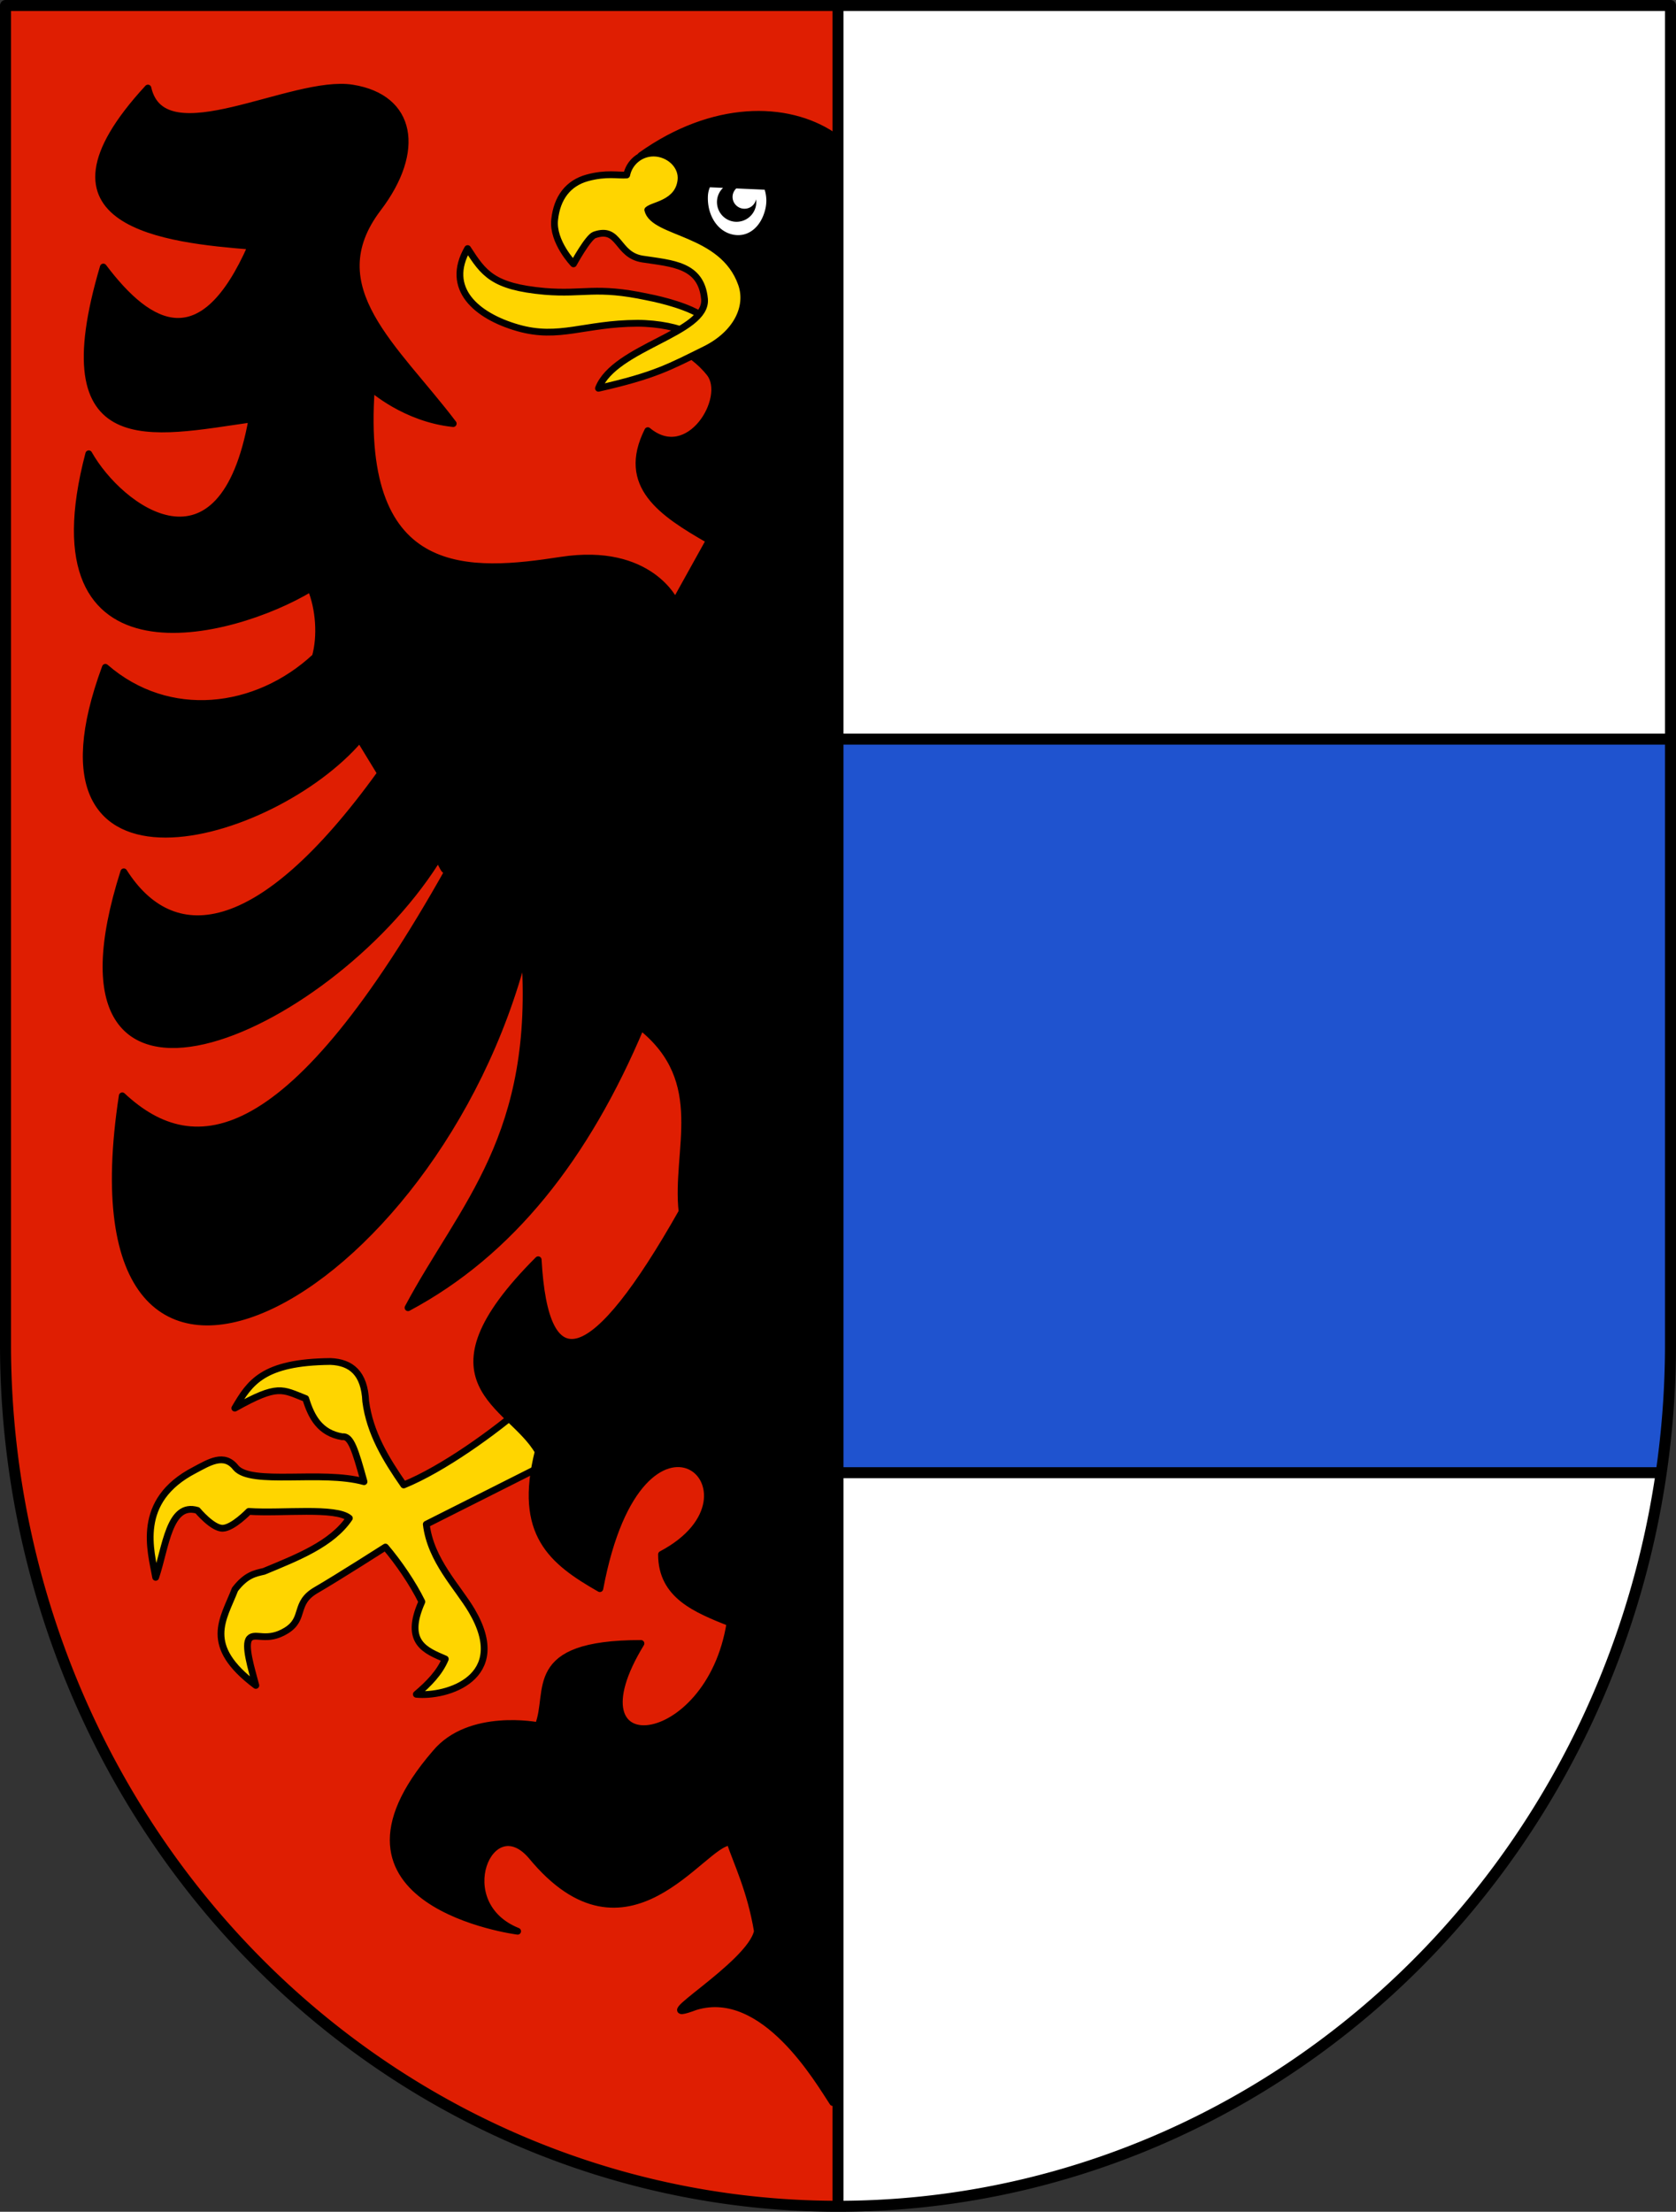 <svg xmlns="http://www.w3.org/2000/svg" width="457" height="603.002" viewBox="-2 -2 457 603.002"><rect x="-2" y="-2" width="457" height="603.002" fill="#333333" stroke="none"/><defs><clipPath id="a"><path d="M227 600a227 235 0 00227-235V0H0v365a227 235 0 00227 235z"/></clipPath><clipPath clipPathUnits="userSpaceOnUse" id="b"><path d="M227 600a227 235 0 00227-235V0H0v365a227 235 0 00227 235z" fill="none" stroke="#000" stroke-width="4"/></clipPath></defs><path clip-path="url(#a)" transform="translate(-.5 -.498)" fill="#fff" d="M0 0h454v600H0z"/><path clip-path="url(#b)" transform="translate(-.5 -.498)" fill="#1f53cf" stroke="#000" stroke-width="3" stroke-linejoin="round" d="M-57.006 200h568.012v200H-57.006z"/><path d="M-.5-.498v365a227 235 0 00227 235v-600H-.5z" fill="#df1e02"/><path d="M226.5 599.502a227 235 0 00227-235v-365H-.5v365a227 235 0 00227 235zm0-598.576v597.152" style="marker:none" color="#000" fill="none" stroke="#000" stroke-width="3" stroke-linejoin="round" overflow="visible"/><path d="M141.462 380.852c-8.562 7.473-22.687 17.65-33.382 21.992-4.843-6.98-9.233-14.16-10.356-22.77-.333-7.757-4.028-10.677-9.605-10.893-18.492.178-22.007 5.765-26.095 12.729 11.881-6.65 12.854-5.13 19.332-2.616 1.548 5.037 3.88 9.382 9.968 10.416 2.32-.371 3.525 3.504 5.937 12.245-11.587-3.211-30.828 1.106-34.968-3.825-3.18-4.068-7.25-1.448-11.25.667-16.227 8.41-11.87 22.068-10.594 29.24 2.757-8.17 3.659-20.58 11.392-18.261 0 0 4.141 4.976 6.91 4.876 2.77-.1 7.082-4.594 7.082-4.594 9.143.616 23.76-1.25 27.425 1.85-4.8 7.086-14.169 10.693-23.289 14.489-2.429.572-4.818.938-7.893 4.918-3.206 8.291-8.877 15.232 5.682 26.183-1.15-4.402-3.283-11.097-1.734-12.814 1.55-1.716 4.746 1.127 10.04-2.147 5.295-3.274 1.952-7.44 8.081-11 6.13-3.56 18.95-11.761 18.95-11.761 3.592 4.228 7.454 9.863 9.935 14.912-5.01 11.2 1.183 13.337 6.39 15.606-1.545 3.738-4.534 6.773-7.898 9.625 8.268.811 25.888-4.505 15.104-22.792-3.804-6.452-11.217-13.695-12.389-23.565l35.586-17.918-4.346-18.33z" style="marker:none" color="#000" fill="#ffd500" stroke="#000" stroke-width="1.85" stroke-linejoin="round" overflow="visible"/><path style="marker:none" d="M38.336 22.008C3.936 59.37 43.8 63.28 66.486 65.117c-13.227 30.113-27.522 22.64-40.312 5.68-15.607 52.732 13.166 45.299 40.532 41.407-8.086 45.253-35.984 24.608-44.5 9.514-16.856 64.086 38.937 49.735 60.533 36.658 2.307 5.605 2.81 13.077 1.245 18.681-16.058 14.944-40.058 17.822-57.253 2.878-24.804 67.25 45.509 47.56 69.355 19.539l5.697 9.34c-33.625 46.701-57.094 47.233-70.025 26.876-25.291 79.608 55.08 44.11 84.97-2.591 1.868-1.868 1.868 3.736 3.736 1.868-42.965 76.59-69.279 80.344-89.128 61.793-17.04 111.279 85.392 55.894 109.677-39.377 3.736 50.438-16.813 69.118-31.757 97.14 28.02-14.945 48.569-41.098 63.513-76.591 18.681 14.944 9.34 33.625 11.209 50.438-24.285 42.965-37.361 46.7-39.23 13.076-33.624 33.625-7.472 39.23 0 52.305-5.604 22.417 3.737 29.89 16.813 37.362 11.208-59.778 48.57-26.153 16.813-9.34 0 11.208 9.34 14.944 18.68 18.68-5.604 35.493-44.833 39.229-24.285 5.604-31.756 0-24.284 13.076-28.02 22.417 0 0-18.68-3.736-28.021 7.472-35.493 41.097 22.416 48.57 22.416 48.57-18.68-7.473-7.472-33.626 3.737-20.55 26.152 31.758 46.701-3.735 54.173-3.735 1.868 5.604 5.604 13.076 7.472 24.284-1.868 9.34-31.757 26.153-16.812 20.549 18.68-5.604 33.625 20.549 37.361 26.153V34.933c-12.52-8.345-32.692-8.511-52.292 5.441l-.25 15.154 24.824 23.601-12.13 8.225-6.904 3.52s7.89 2.135 13.188 8.85c5.297 6.715-5.665 25.027-16.873 15.687-7.473 14.945 3.736 22.417 16.812 29.89l-9.34 16.812s-6.809-15.104-31.093-11.375c-24.284 3.73-55.618 6.646-51.75-46.939 0 0 9.126 8.31 22.315 9.685-15.743-20.8-36.917-37.13-20.504-58.709 11.88-15.62 9.38-30.158-7.008-32.767-16.388-2.608-51.543 18.681-55.734 0z" color="#000" stroke="#000" stroke-width="1.85" stroke-linejoin="round" overflow="visible"/><path class="fil0" d="M125.51 65.77c-6.24 10.85 2.302 18.356 13.742 21.626 11.217 3.195 18.051-1.19 32.537-1.264 5.72 0 11.737 1.264 13.445 2.601 3.343-1.189 5.126-3.938 4.829-4.161-3.789-2.898-11.589-4.83-15.451-5.574-14.189-3.046-17.309-.668-28.08-1.56-14.188-1.264-16.64-4.905-21.022-11.667z" style="marker:none" color="#000" fill="#ffd500" stroke="#000" stroke-width="1.85" stroke-linejoin="round" overflow="visible"/><path d="M176.196 39.728c-3.615 0-6.616 2.568-7.313 5.976-2.287.196-5.534-.643-10.747.79-5.212 1.431-8.279 5.436-8.904 11.441-.625 6.006 5.147 12.002 5.147 12.002s3.984-7.282 5.72-7.884c6.979-2.422 5.977 5.486 13.122 6.576 8.057 1.229 15.966 1.498 16.874 10.856.908 9.357-24.5 13.074-28.908 24.373 15.404-3.49 19.419-5.824 29.052-10.577 8.499-4.194 12.18-11.537 9.93-17.894-5.111-14.455-23.96-13.535-25.541-20.157 1.412-1.36 8.292-1.753 9.048-8.024.494-4.1-3.35-7.478-7.48-7.478z" fill="#ffd500" stroke="#000" stroke-width="1.85" stroke-linejoin="round"/><path style="marker:none" d="M191.562 49.062a6.862 6.862 0 00-.53 2.313c-.262 4.995 2.381 9.605 6.718 10.562 4.337.958 7.89-2.209 8.969-7.093a9.87 9.87 0 00-.219-5.125l-7.75-.344c-.608.592-1 1.405-1 2.312 0 1.784 1.466 3.22 3.25 3.22a3.21 3.21 0 003.156-2.563c.036.25.063.49.063.75a5.389 5.389 0 01-5.375 5.375c-2.958 0-5.344-2.417-5.344-5.375a5.33 5.33 0 011.656-3.875l-3.594-.157z" color="#000" fill="#fff" overflow="visible"/></svg>